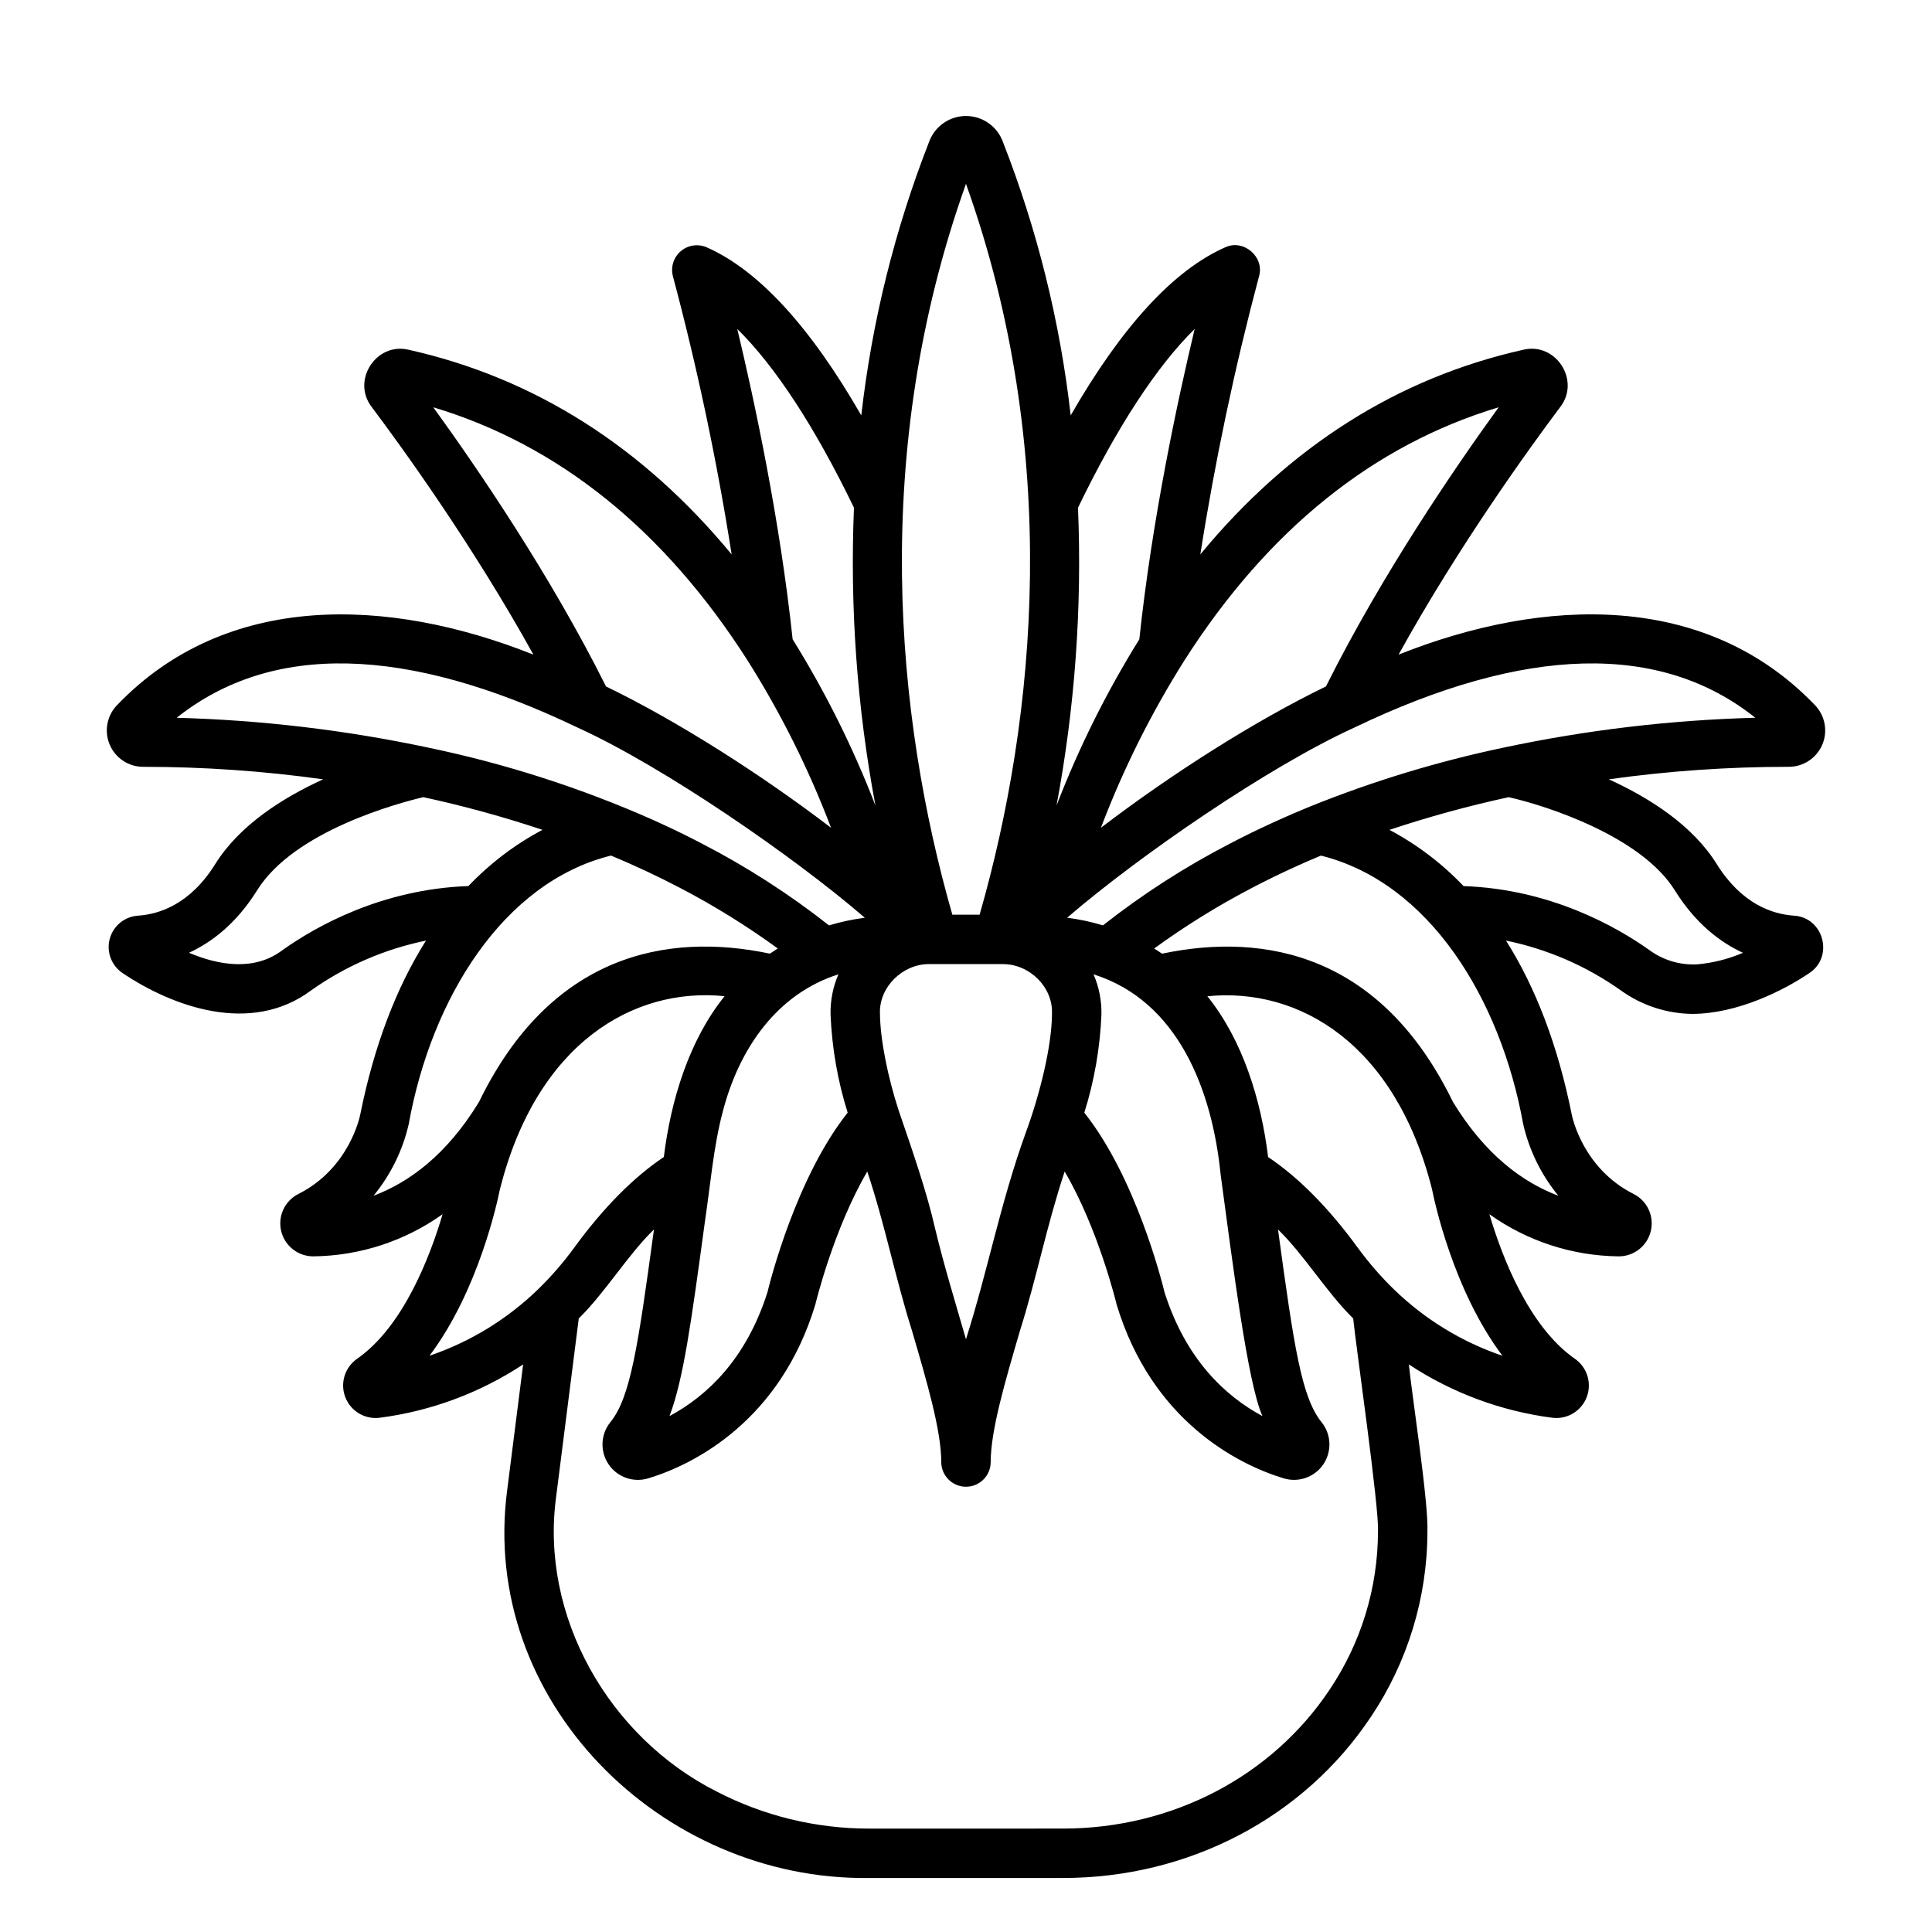 <?xml version="1.0" encoding="UTF-8"?>
<!-- Uploaded to: ICON Repo, www.iconrepo.com, Generator: ICON Repo Mixer Tools -->
<svg fill="#000000" width="800px" height="800px" version="1.1" viewBox="144 144 512 512" xmlns="http://www.w3.org/2000/svg">
 <path d="m619.43 386.66c-5.691-0.383-13.863-3.059-20.469-13.664-6.43-10.328-17.895-17.59-28.602-22.469v-0.004c15.789-2.211 31.715-3.316 47.66-3.309 3.891 0.012 7.41-2.316 8.922-5.906 1.508-3.59 0.711-7.734-2.023-10.508-28.848-30.008-71.609-28.703-110.28-13.324 16.004-28.926 34.684-54.746 42.871-65.652 5.371-6.992-1.16-17.164-9.77-15.152-33.336 7.457-62.051 25.66-85.641 54.246v0.004c3.894-24.797 9.082-49.371 15.539-73.625 1.57-5.172-4.062-10.051-8.957-7.75-13.684 6.047-27.406 21-40.934 44.535v0.004c-2.824-24.867-8.875-49.262-17.996-72.566-1.516-4.078-5.402-6.781-9.75-6.781s-8.238 2.703-9.754 6.781c-9.121 23.305-15.168 47.699-17.996 72.566-13.527-23.535-27.254-38.484-40.938-44.531-2.316-1.023-5.016-0.621-6.934 1.035-1.914 1.66-2.703 4.273-2.023 6.715 6.461 24.254 11.648 48.828 15.539 73.621-23.59-28.586-52.309-46.797-85.652-54.25-8.59-2.004-15.133 8.16-9.758 15.152 8.188 10.906 26.867 36.727 42.871 65.652-38.641-15.383-81.438-16.676-110.27 13.32-2.738 2.773-3.535 6.922-2.023 10.512 1.508 3.59 5.031 5.922 8.93 5.902 15.938 0 31.859 1.105 47.645 3.312-10.707 4.883-22.168 12.141-28.602 22.469-6.606 10.605-14.777 13.285-20.461 13.664h0.004c-3.566 0.23-6.586 2.715-7.504 6.168s0.477 7.106 3.457 9.074c12.988 8.738 33.883 16.559 49.949 4.543 9.113-6.453 19.469-10.938 30.41-13.176-7.945 12.586-13.789 28.027-17.434 46.148-0.113 0.578-2.934 14.223-16.355 20.984-3.633 1.82-5.531 5.902-4.582 9.852 0.949 3.949 4.496 6.723 8.559 6.691 12.277-0.145 24.215-4.039 34.211-11.164-3.344 11.297-10.426 29.805-22.672 38.324h0.004c-3.25 2.266-4.535 6.453-3.117 10.152 1.418 3.699 5.176 5.953 9.105 5.465 13.586-1.758 26.59-6.594 38.027-14.133l-4.223 33.281c-7.387 55.812 40.707 103.51 95.883 102.82l51.406-0.004c33.258 0 63.746-15.938 81.551-42.633v0.004c9.777-14.543 15.008-31.664 15.027-49.188 0.309-7.879-4.102-36.074-4.918-44.281 11.438 7.543 24.449 12.375 38.035 14.137 3.93 0.48 7.684-1.777 9.098-5.473 1.414-3.695 0.129-7.883-3.117-10.148-12.25-8.516-19.332-27.027-22.672-38.32 9.992 7.121 21.918 11.016 34.188 11.164 4.062 0.043 7.621-2.727 8.578-6.676 0.961-3.953-0.934-8.043-4.57-9.867-13.43-6.762-16.25-20.41-16.355-20.949-3.617-18.09-9.48-33.594-17.438-46.188h0.004c10.934 2.238 21.285 6.727 30.398 13.18 5.551 4.004 12.207 6.188 19.051 6.246 11.895-0.082 23.98-6.133 30.887-10.789 6.617-4.305 3.867-14.77-4.019-15.242zm-10.262-52.449c-22.41 0.598-44.719 3.242-66.648 7.902-17.527 3.68-34.695 8.902-51.301 15.605l-0.043 0.016c-2.836 1.152-5.609 2.348-8.215 3.527-0.605 0.254-1.188 0.527-1.781 0.812-3.789 1.723-7.547 3.559-11.172 5.461-11.898 6.148-23.188 13.41-33.711 21.691-3.102-0.93-6.277-1.609-9.488-2.023l0.012-0.008c19.02-16.387 53.352-40.012 76.07-50.367 45.227-21.742 81.133-22.684 106.28-2.617zm-141.69 121.04c3.098 22.852 7.152 55.383 11.082 64.027-9.918-5.332-20.305-15.059-25.945-32.797-0.758-3.133-7.68-30.504-21.262-47.613h0.004c2.648-8.434 4.172-17.18 4.535-26.016 0.07-3.656-0.641-7.285-2.09-10.645 22.461 7.082 31.445 30.766 33.676 53.043zm-136.66 12.434c1.363-9.078 2.289-20 4.695-28.965 4.324-16.859 14.434-31.367 30.672-36.508-1.453 3.356-2.16 6.984-2.078 10.641 0.359 8.836 1.883 17.582 4.531 26.016-13.582 17.109-20.504 44.48-21.262 47.613-5.644 17.734-16.02 27.465-25.945 32.797 3.703-9.836 5.727-24.703 9.387-51.594zm51.363-29.32c-2.859-8.766-4.922-18.754-4.981-25.77-0.281-6.984 5.973-13.074 12.91-13.098h19.75c7.062 0.051 13.176 6.106 12.926 13.098-0.02 8.652-3.285 21.633-6.902 31.453-6.828 18.887-9.961 36.172-15.891 54.871-2.797-9.664-5.816-19.504-8.18-29.336-2.203-9.738-6.086-20.887-9.633-31.219zm158.98-186.43c-11.641 16.07-30.996 44.395-45.77 73.98-18.883 9.156-40.84 23.121-59.637 37.453l0.004-0.004c5.891-15.52 13.324-30.414 22.191-44.449 22.059-34.516 50.02-57.004 83.211-66.98zm-80.559-20.758c-4.504 18.836-11.297 50.469-14.668 82.238h0.004c-8.688 13.961-16.031 28.707-21.945 44.047 4.875-26.004 6.785-52.48 5.688-78.918 10.379-21.438 20.859-37.461 30.922-47.367zm-58.18-44.828v0.008zm-2.426 6.375c25.34 70.836 18.676 141.16 3.613 193.68h-7.231c-15.066-52.633-21.727-122.73 3.617-193.68zm-29.684 85.816-0.004 0.004c-1.094 26.438 0.812 52.914 5.688 78.922-5.91-15.34-13.258-30.09-21.941-44.051-3.371-31.77-10.164-63.406-14.668-82.238 10.062 9.906 20.543 25.93 30.922 47.367zm-28.27 40.371v0.004c8.867 14.035 16.301 28.926 22.191 44.449-18.809-14.336-40.746-28.289-59.637-37.453-14.77-29.582-34.129-57.906-45.77-73.977 33.199 9.977 61.156 32.473 83.215 66.98zm-45.141 17.824c0.07 0.031 0.137 0.062 0.203 0.094 22.672 10.324 57.086 34.008 76.066 50.367l0.016 0.016h-0.004c-3.211 0.414-6.387 1.09-9.488 2.023-10.523-8.281-21.812-15.547-33.711-21.691-3.629-1.902-7.387-3.738-11.172-5.461-0.594-0.285-1.18-0.559-1.781-0.812-19.094-8.465-39.031-14.875-59.477-19.133-21.957-4.668-44.293-7.316-66.734-7.918 25.152-20.012 60.781-19.184 106.08 2.516zm-78.012 59.035c-7.5 5.715-17.043 4.012-24.812 0.723 5.984-2.75 12.555-7.711 18.074-16.57 9.844-15.809 37.715-23.176 44.039-24.668 10.672 2.312 21.215 5.207 31.574 8.66-7.305 3.879-13.938 8.91-19.637 14.902-23.117 0.801-40.66 10.859-49.238 16.953zm24.102 65.117-0.004 0.004c4.535-5.519 7.727-12.016 9.328-18.977 6.012-33.398 25.098-64.133 53.617-71.18 6.312 2.637 12.418 5.492 18.41 8.633h-0.004c8.977 4.684 17.59 10.027 25.777 15.988-0.707 0.441-1.402 0.898-2.086 1.371-27.559-5.785-58.152 0.359-77.074 39.273-8.574 14.102-18.613 21.367-27.969 24.891zm33.508-1.781c9.734-38.5 35.234-53.562 59.527-51.109-9.359 11.602-14.25 27.488-16.102 42.621-8.062 5.398-16.027 13.445-23.723 23.98v0.004c-2.883 3.957-6.094 7.66-9.598 11.07-8.168 7.934-18.004 13.949-28.785 17.613 13.047-17.297 18.078-41.156 18.676-44.176zm219.86 132.68c-15.375 23.047-41.789 36.805-70.656 36.805l-51.418 0.004c-14.066 0.008-27.93-3.371-40.418-9.848-28.594-14.457-46.832-46.52-42.469-78.219l5.981-47.125c7.047-6.902 13.121-17.027 19.926-23.578-4.254 31.207-6.234 44.477-11.543 51.066l-0.004-0.004c-2.602 3.219-2.793 7.758-0.469 11.184 2.324 3.422 6.617 4.918 10.566 3.688 12.293-3.727 34.934-15.371 44.203-46.008 0.059-0.242 4.805-19.961 13.781-35.289 4.742 14.254 7.418 28.164 11.828 42.133 4 13.645 7.777 26.535 7.777 34.855 0 3.617 2.934 6.551 6.551 6.551 3.617 0 6.547-2.934 6.547-6.551 0-8.32 3.777-21.211 7.777-34.855 4.414-13.98 7.074-27.852 11.828-42.133 8.98 15.328 13.727 35.043 13.781 35.285 9.27 30.641 31.902 42.281 44.207 46.012 3.945 1.227 8.234-0.27 10.555-3.691 2.324-3.422 2.133-7.957-0.465-11.176-5.312-6.59-7.289-19.859-11.543-51.066 6.805 6.551 12.875 16.668 19.926 23.578 0.688 7.023 6.953 50.414 6.57 56.477v0.004c-0.023 14.93-4.488 29.52-12.828 41.906zm17.027-106.11-0.004 0.004c-3.504-3.414-6.715-7.117-9.594-11.07-7.695-10.539-15.664-18.586-23.727-23.98-1.844-15.141-6.742-31.012-16.098-42.613 24.375-2.438 49.785 12.645 59.527 51.105 0.598 3.023 5.629 26.879 18.68 44.176h-0.004c-10.781-3.664-20.617-9.68-28.785-17.617zm43.617-24.777c-9.352-3.519-19.398-10.793-27.973-24.898-18.906-38.898-49.539-45.059-77.078-39.266-0.684-0.473-1.379-0.934-2.082-1.371h-0.004c8.188-5.957 16.801-11.301 25.773-15.988 3.641-1.906 7.402-3.754 11.203-5.481 2.371-1.102 4.703-2.098 7.207-3.152 28.559 7.086 47.578 37.746 53.617 71.18v0.004c1.602 6.961 4.797 13.457 9.332 18.977zm36.789-61.336c-4.543 0.246-9.027-1.094-12.695-3.785-8.578-6.098-26.121-16.156-49.238-16.953-5.703-5.992-12.332-11.023-19.641-14.902 10.371-3.457 20.922-6.352 31.609-8.664 10.426 2.359 35.18 10.5 44.008 24.676 5.519 8.859 12.09 13.82 18.074 16.57-3.856 1.648-7.945 2.68-12.121 3.062z"/>
</svg>
